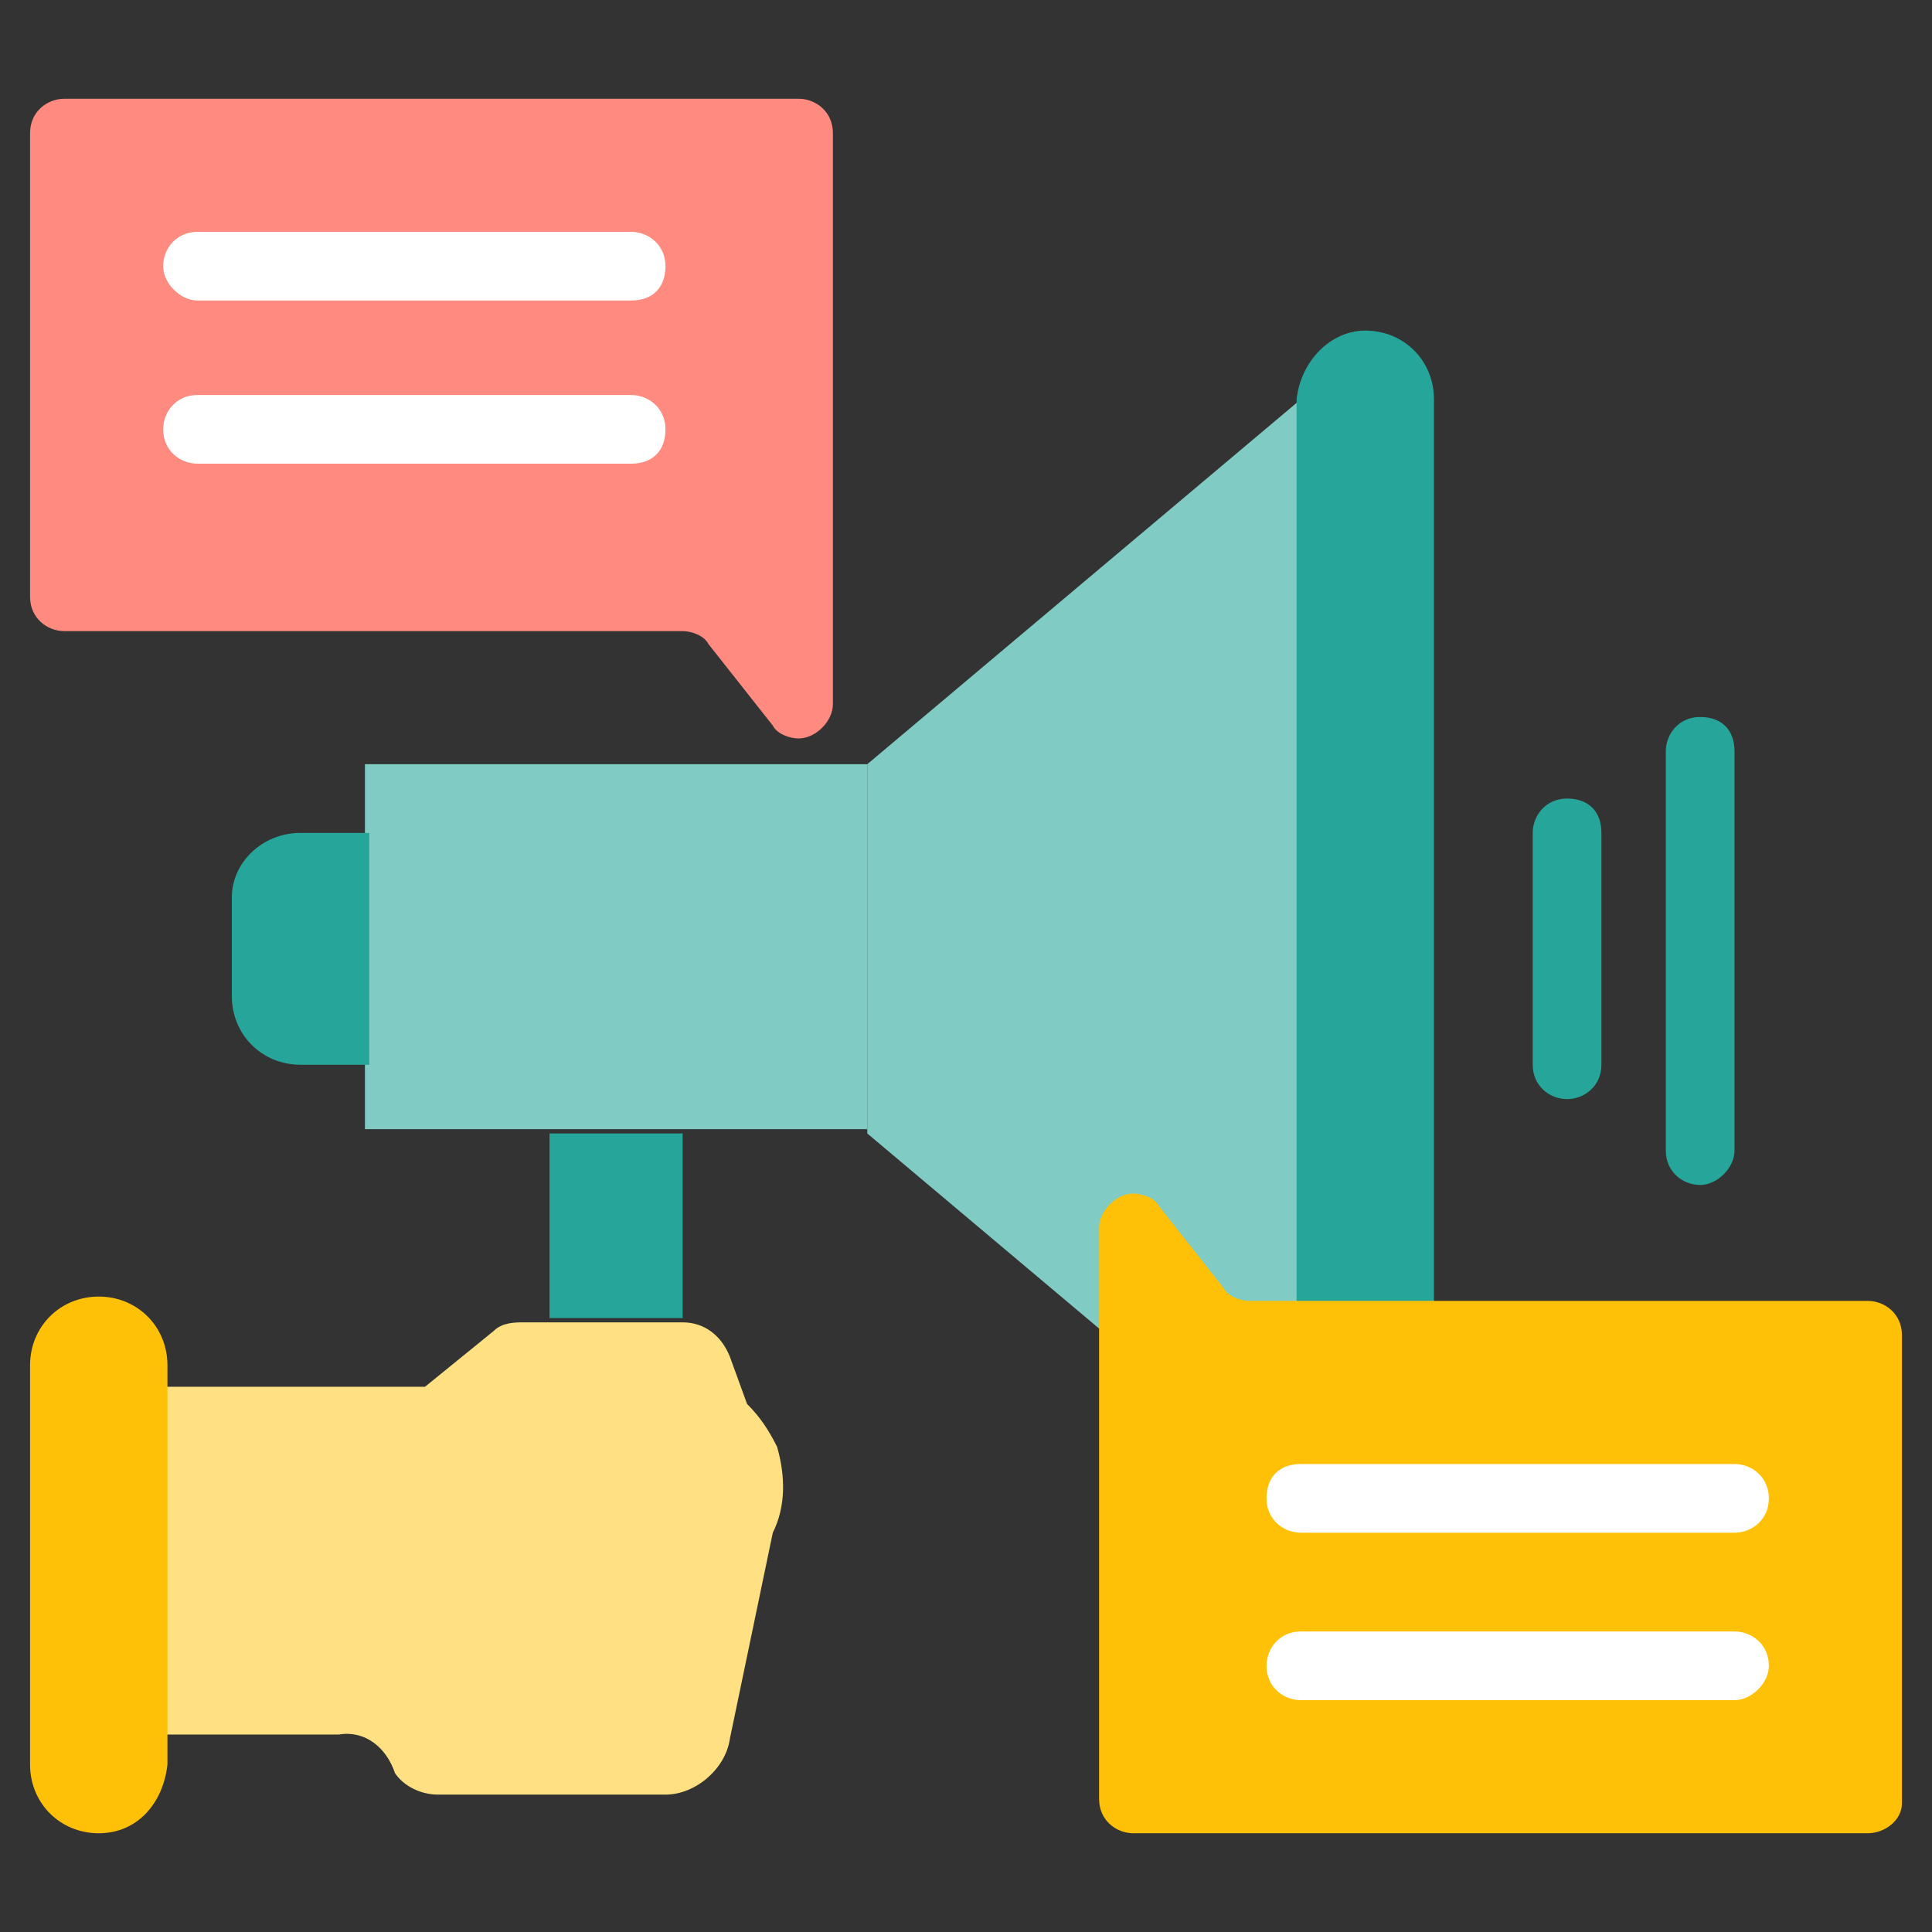<?xml version="1.0" encoding="utf-8"?>
<!-- Generator: Adobe Illustrator 25.4.1, SVG Export Plug-In . SVG Version: 6.00 Build 0)  -->
<svg version="1.1" id="Layer_1" xmlns="http://www.w3.org/2000/svg" xmlns:xlink="http://www.w3.org/1999/xlink" x="0px" y="0px"
	 width="45px" height="45px" viewBox="0 0 45 45" style="enable-background:new 0 0 45 45;" xml:space="preserve">
<rect x="0" y="0" width="45" height="45" fill="#333333" stroke="none"/>
<style type="text/css">
	.st0{fill:#FF8A80;}
	.st1{fill:#FFE082;}
	.st2{fill:#FFC107;}
	.st3{fill:#80CBC4;}
	.st4{fill:#26A69A;}
	.st5{fill:#FFFFFF;}
</style>
<g id="filled_outline">
	<path class="st0" d="M1.5,2.3h17.1c0.4,0,0.8,0.3,0.8,0.8v13.3c0,0.4-0.4,0.8-0.8,0.8c-0.2,0-0.5-0.1-0.6-0.3L16.5,15
		c-0.1-0.2-0.4-0.3-0.6-0.3H1.5c-0.4,0-0.8-0.3-0.8-0.8V3.1C0.7,2.6,1.1,2.3,1.5,2.3L1.5,2.3z"/>
	<path class="st1" d="M9.9,32.3l1.6-1.3c0.2-0.2,0.5-0.2,0.7-0.2h3.7c0.5,0,0.9,0.3,1.1,0.8l0.4,1.1c0.3,0.3,0.5,0.6,0.7,1
		c0.2,0.7,0.2,1.4-0.1,2l-1,4.8c-0.1,0.7-0.8,1.3-1.5,1.3h-5.3c-0.4,0-0.8-0.2-1-0.5c-0.2-0.6-0.7-1-1.3-0.9H3.8v-8.1L9.9,32.3z"/>
	<path class="st2" d="M2.3,42.7L2.3,42.7c-0.9,0-1.6-0.7-1.6-1.6v-9.3c0-0.9,0.7-1.6,1.6-1.6l0,0c0.9,0,1.6,0.7,1.6,1.6v9.3
		C3.8,42,3.2,42.7,2.3,42.7z"/>
	<path class="st3" d="M8.5,17.8h11.7v8.5H8.5V17.8z"/>
	<path class="st3" d="M20.2,17.8l10.1-8.5v25.6l-10.1-8.5V17.8z"/>
	<g>
		<path class="st4" d="M31.8,7.7L31.8,7.7c0.9,0,1.6,0.7,1.6,1.6v25.6c0,0.9-0.7,1.6-1.6,1.6l0,0c-0.9,0-1.6-0.7-1.6-1.6V9.3
			C30.3,8.4,31,7.7,31.8,7.7z"/>
		<path class="st4" d="M12.8,26.4h3.1v4.3h-3.1V26.4z"/>
		<path class="st4" d="M7,19.4h1.6l0,0v5.4l0,0H7c-0.9,0-1.6-0.7-1.6-1.6v-2.3C5.4,20.1,6.1,19.4,7,19.4z"/>
	</g>
	<path class="st2" d="M43.5,42.7H26.4c-0.4,0-0.8-0.3-0.8-0.8V28.6c0-0.4,0.4-0.8,0.8-0.8c0.2,0,0.5,0.1,0.6,0.3l1.5,1.9
		c0.1,0.2,0.4,0.3,0.6,0.3h14.4c0.4,0,0.8,0.3,0.8,0.8v10.9C44.3,42.4,43.9,42.7,43.5,42.7L43.5,42.7z"/>
	<path class="st5" d="M14.7,10.8H4.6c-0.4,0-0.8-0.3-0.8-0.8c0-0.4,0.3-0.8,0.8-0.8h10.1c0.4,0,0.8,0.3,0.8,0.8
		C15.5,10.5,15.2,10.8,14.7,10.8z"/>
	<path class="st5" d="M40.4,35.7H30.3c-0.4,0-0.8-0.3-0.8-0.8s0.3-0.8,0.8-0.8h10.1c0.4,0,0.8,0.3,0.8,0.8S40.8,35.7,40.4,35.7z"/>
	<path class="st5" d="M40.4,39.6H30.3c-0.4,0-0.8-0.3-0.8-0.8c0-0.4,0.3-0.8,0.8-0.8h10.1c0.4,0,0.8,0.3,0.8,0.8
		C41.2,39.2,40.8,39.6,40.4,39.6z"/>
	<path class="st4" d="M36.5,25.6c-0.4,0-0.8-0.3-0.8-0.8v-5.4c0-0.4,0.3-0.8,0.8-0.8s0.8,0.3,0.8,0.8v5.4
		C37.3,25.3,36.9,25.6,36.5,25.6z"/>
	<path class="st4" d="M39.6,27.6c-0.4,0-0.8-0.3-0.8-0.8v-9.3c0-0.4,0.3-0.8,0.8-0.8s0.8,0.3,0.8,0.8v9.3
		C40.4,27.2,40,27.6,39.6,27.6z"/>
	<path class="st5" d="M14.7,7H4.6C4.2,7,3.8,6.6,3.8,6.2s0.3-0.8,0.8-0.8h10.1c0.4,0,0.8,0.3,0.8,0.8S15.2,7,14.7,7z"/>
</g>
</svg>